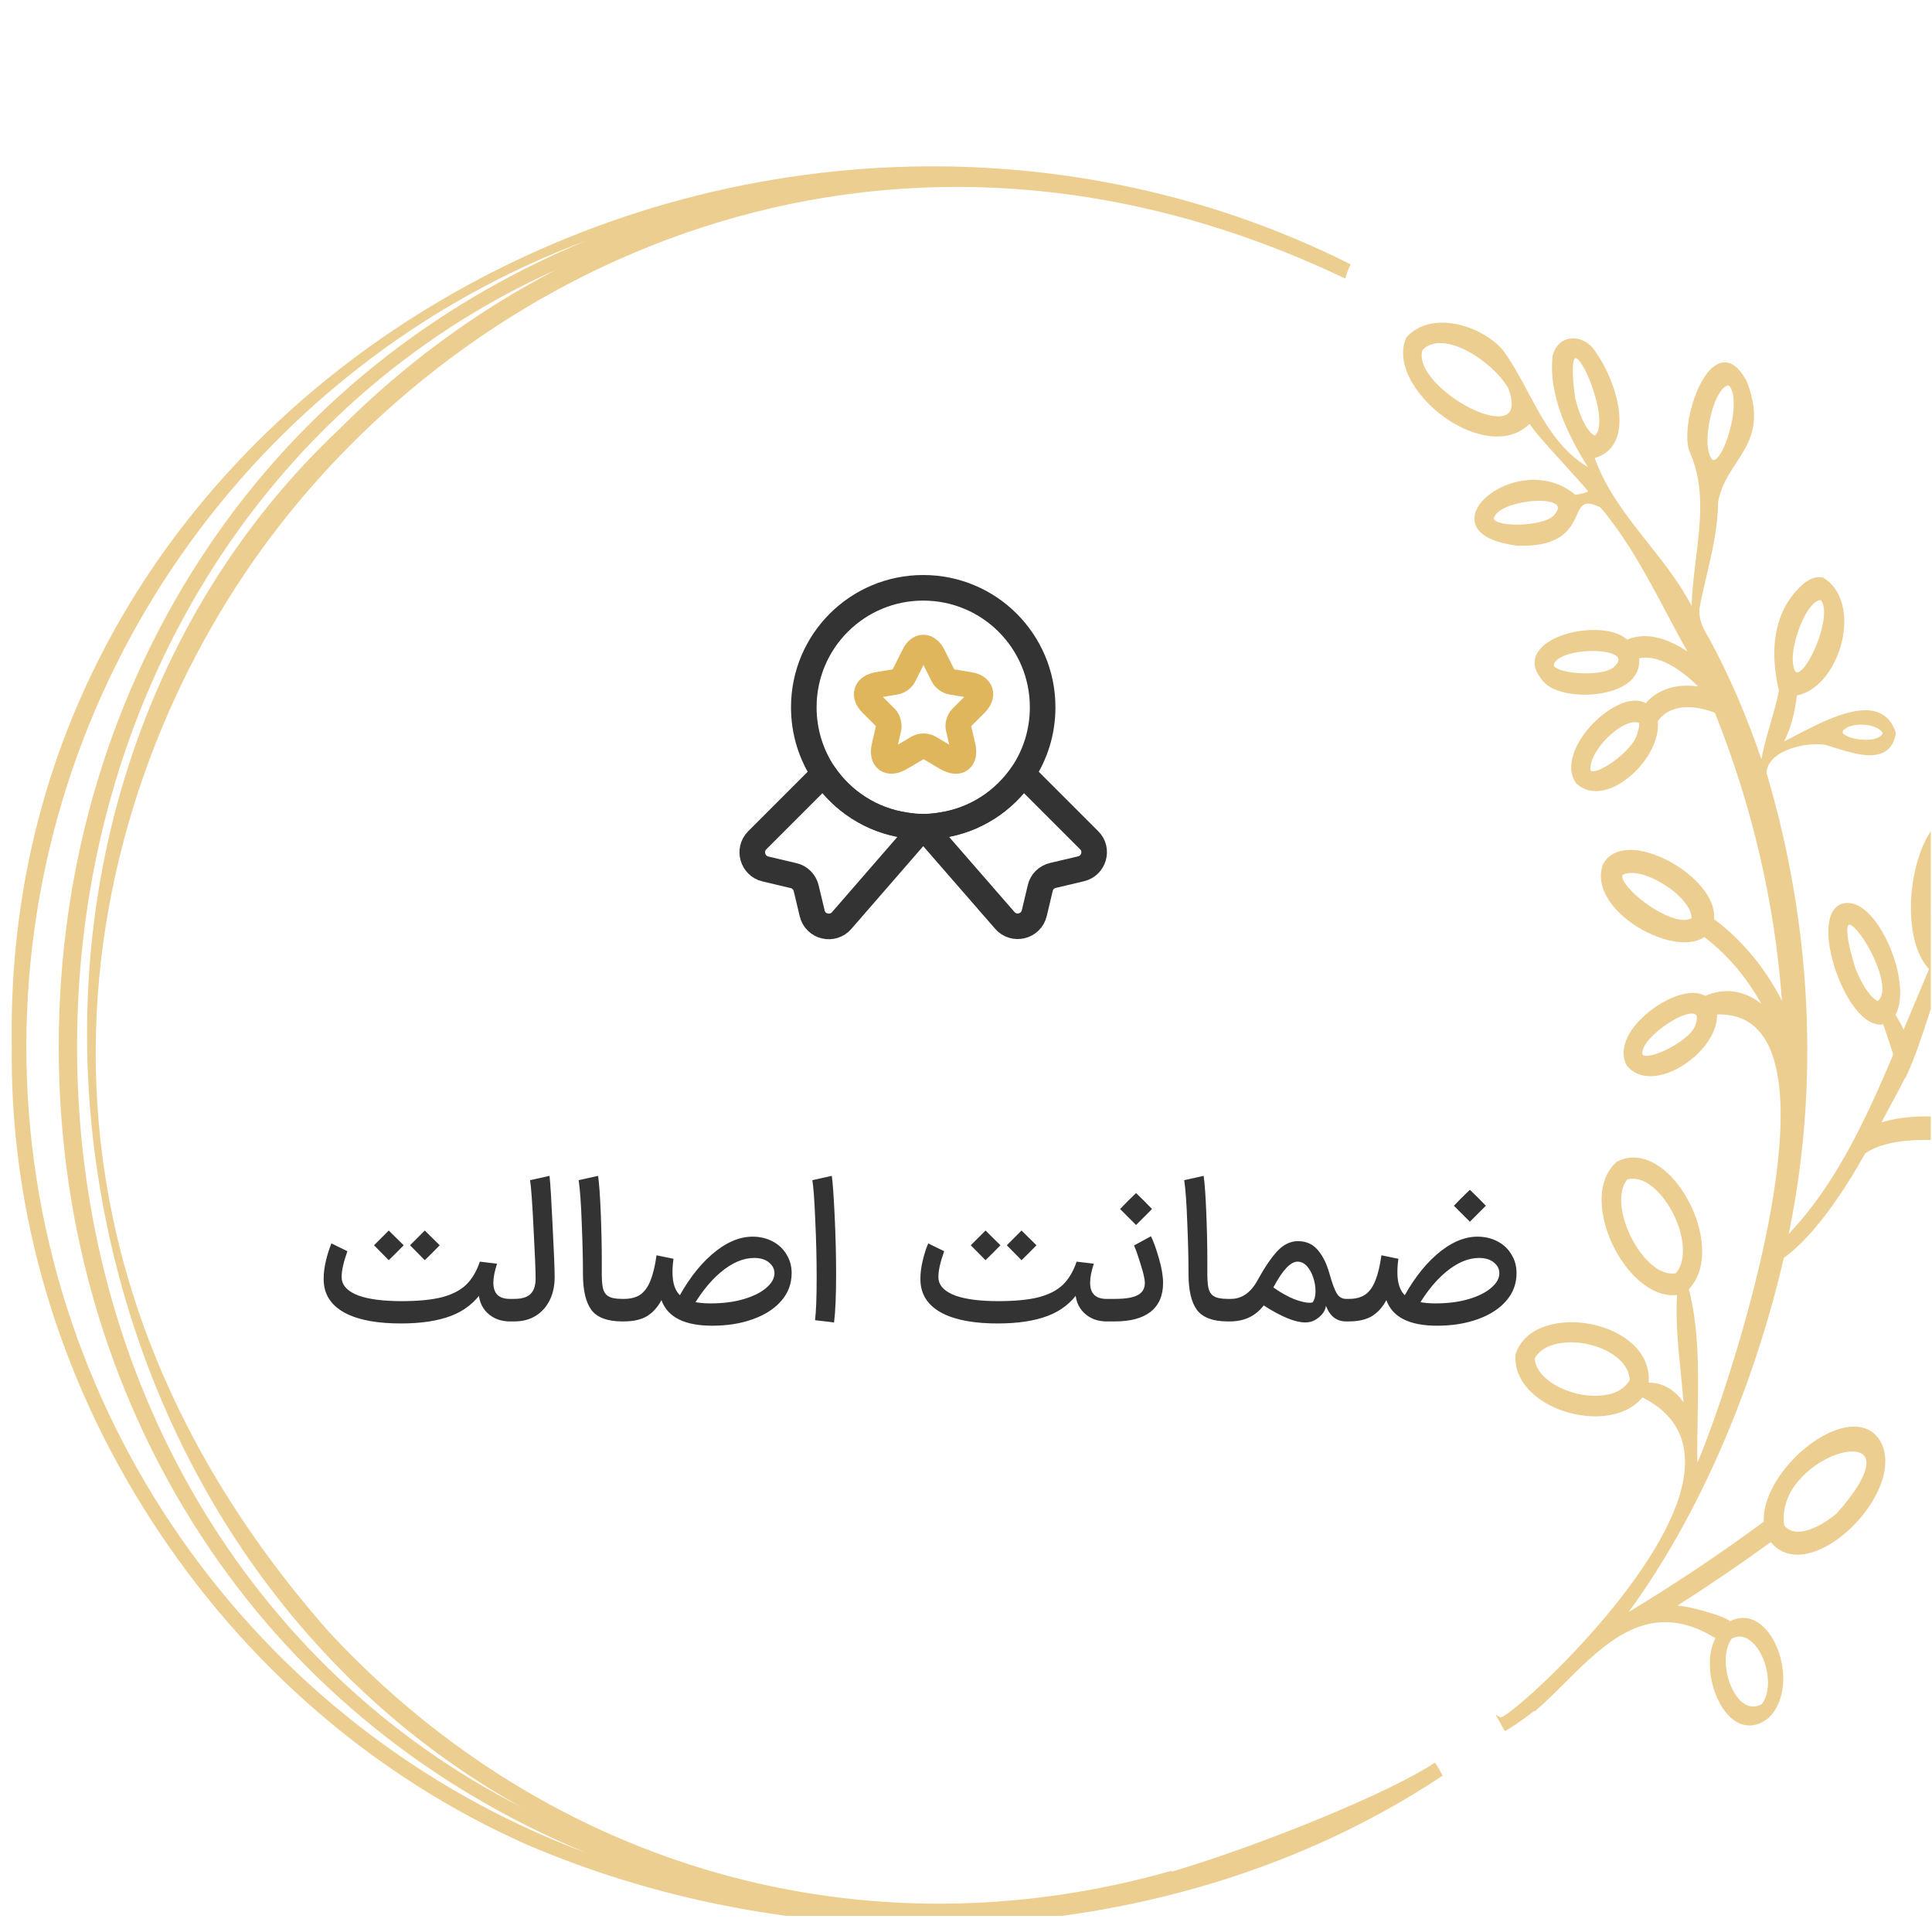 <svg xmlns="http://www.w3.org/2000/svg" width="151" height="150" viewBox="0 0 151 150" fill="none"><g clip-path="url(#clip0_340_15745)"><path d="M31.328 103.431C31.318 103.271 31.312 103.026 31.312 102.695C31.312 102.247 31.318 101.911 31.328 101.687C32.662 101.687 33.728 101.586 34.528 101.383C35.339 101.17 35.974 100.845 36.432 100.407C36.891 99.96 37.248 99.357 37.504 98.6L38.848 98.76C38.656 99.346 38.56 99.842 38.56 100.247C38.56 101.09 38.987 101.511 39.84 101.511L39.936 102.391L39.84 103.271C39.136 103.271 38.55 103.047 38.08 102.599C37.622 102.151 37.398 101.565 37.408 100.839L37.728 100.871C37.12 101.789 36.294 102.445 35.248 102.839C34.214 103.234 32.907 103.431 31.328 103.431ZM27.152 97.784C26.854 98.626 26.704 99.282 26.704 99.751C26.704 99.869 26.71 99.96 26.72 100.023C26.806 100.546 27.243 100.957 28.032 101.255C28.832 101.543 29.968 101.687 31.44 101.687C31.462 102.114 31.472 102.434 31.472 102.647C31.472 102.829 31.462 103.09 31.44 103.431C29.563 103.442 28.096 103.181 27.04 102.647C25.984 102.103 25.408 101.319 25.312 100.295C25.302 100.21 25.296 100.087 25.296 99.927C25.296 99.49 25.355 99.026 25.472 98.535C25.59 98.034 25.734 97.581 25.904 97.175L27.152 97.784ZM29.616 96.936C30.128 96.424 30.384 96.168 30.384 96.168L31.552 97.32C31.168 97.714 30.779 98.103 30.384 98.487L29.232 97.32L29.616 96.936ZM32.432 96.936C32.944 96.424 33.2 96.168 33.2 96.168L34.368 97.32C33.984 97.714 33.595 98.103 33.2 98.487L32.048 97.32L32.432 96.936ZM39.67 101.511H40.182C40.779 101.511 41.206 101.383 41.462 101.127C41.729 100.871 41.862 100.471 41.862 99.927C41.862 99.309 41.809 98.013 41.702 96.04C41.606 94.055 41.515 92.786 41.43 92.231L42.95 91.895C43.014 92.45 43.094 93.751 43.19 95.799C43.297 97.837 43.35 99.175 43.35 99.816C43.35 100.487 43.222 101.085 42.966 101.607C42.71 102.13 42.342 102.541 41.862 102.839C41.393 103.127 40.843 103.271 40.214 103.271H39.67V101.511ZM46.746 91.895C46.832 92.504 46.901 93.474 46.954 94.808C47.008 96.13 47.034 97.362 47.034 98.504V99.207C47.024 99.847 47.05 100.322 47.114 100.631C47.178 100.941 47.322 101.165 47.546 101.303C47.77 101.442 48.128 101.511 48.618 101.511H48.698L48.794 102.391L48.698 103.271H48.618C47.488 103.271 46.693 102.978 46.234 102.391C45.786 101.794 45.562 100.85 45.562 99.559C45.562 98.386 45.53 97.053 45.466 95.559C45.413 94.055 45.333 92.946 45.226 92.231L46.746 91.895ZM48.529 101.511H48.769C49.292 101.511 49.718 101.399 50.049 101.175C50.38 100.941 50.641 100.578 50.833 100.087C51.036 99.597 51.196 98.936 51.313 98.103L52.641 98.376C52.588 98.706 52.561 99.064 52.561 99.448C52.561 100.333 52.79 100.957 53.249 101.319C53.718 101.682 54.481 101.863 55.537 101.863C56.508 101.863 57.372 101.751 58.129 101.527C58.886 101.303 59.473 101.01 59.889 100.647C60.316 100.285 60.529 99.906 60.529 99.511C60.529 99.17 60.385 98.888 60.097 98.663C59.82 98.429 59.436 98.311 58.945 98.311C58.081 98.311 57.201 98.69 56.305 99.448C55.42 100.194 54.604 101.255 53.857 102.631L52.769 101.911C53.601 100.269 54.55 98.984 55.617 98.055C56.694 97.117 57.761 96.647 58.817 96.647C59.393 96.647 59.916 96.77 60.385 97.016C60.854 97.261 61.217 97.602 61.473 98.04C61.74 98.466 61.873 98.951 61.873 99.496C61.873 100.317 61.606 101.037 61.073 101.655C60.54 102.274 59.798 102.754 58.849 103.095C57.91 103.437 56.849 103.607 55.665 103.607C53.5 103.607 52.177 102.941 51.697 101.607C51.409 102.151 51.036 102.567 50.577 102.855C50.118 103.133 49.51 103.271 48.753 103.271H48.529V101.511ZM63.7 103.175C63.785 102.535 63.828 101.415 63.828 99.816C63.828 98.354 63.791 96.856 63.716 95.32C63.652 93.773 63.577 92.743 63.492 92.231L65.012 91.895C65.087 92.429 65.161 93.48 65.236 95.047C65.311 96.615 65.348 98.13 65.348 99.591C65.348 101.255 65.295 102.509 65.188 103.351L63.7 103.175ZM77.969 103.431C77.958 103.271 77.953 103.026 77.953 102.695C77.953 102.247 77.958 101.911 77.969 101.687C79.302 101.687 80.369 101.586 81.169 101.383C81.98 101.17 82.614 100.845 83.073 100.407C83.531 99.96 83.889 99.357 84.145 98.6L85.489 98.76C85.297 99.346 85.201 99.842 85.201 100.247C85.201 101.09 85.627 101.511 86.481 101.511L86.577 102.391L86.481 103.271C85.777 103.271 85.19 103.047 84.721 102.599C84.262 102.151 84.038 101.565 84.049 100.839L84.369 100.871C83.761 101.789 82.934 102.445 81.889 102.839C80.854 103.234 79.547 103.431 77.969 103.431ZM73.793 97.784C73.494 98.626 73.345 99.282 73.345 99.751C73.345 99.869 73.35 99.96 73.361 100.023C73.446 100.546 73.883 100.957 74.673 101.255C75.473 101.543 76.609 101.687 78.081 101.687C78.102 102.114 78.113 102.434 78.113 102.647C78.113 102.829 78.102 103.09 78.081 103.431C76.204 103.442 74.737 103.181 73.681 102.647C72.625 102.103 72.049 101.319 71.953 100.295C71.942 100.21 71.937 100.087 71.937 99.927C71.937 99.49 71.996 99.026 72.113 98.535C72.23 98.034 72.374 97.581 72.545 97.175L73.793 97.784ZM76.257 96.936C76.769 96.424 77.025 96.168 77.025 96.168L78.193 97.32C77.809 97.714 77.419 98.103 77.025 98.487L75.873 97.32L76.257 96.936ZM79.073 96.936C79.585 96.424 79.841 96.168 79.841 96.168L81.009 97.32C80.625 97.714 80.236 98.103 79.841 98.487L78.689 97.32L79.073 96.936ZM86.311 101.511H87.143C87.975 101.511 88.572 101.41 88.935 101.207C89.297 101.005 89.479 100.69 89.479 100.263C89.479 99.975 89.367 99.485 89.143 98.791C88.929 98.088 88.759 97.602 88.631 97.335L89.959 96.615C90.161 97.031 90.369 97.613 90.583 98.359C90.796 99.096 90.903 99.73 90.903 100.263C90.903 101.255 90.577 102.007 89.927 102.519C89.287 103.021 88.359 103.271 87.143 103.271H86.311V101.511ZM87.543 94.487C87.959 94.05 88.375 93.634 88.791 93.24C89.207 93.634 89.623 94.05 90.039 94.487L88.791 95.736L87.543 94.487ZM94.075 91.895C94.16 92.504 94.229 93.474 94.282 94.808C94.336 96.13 94.362 97.362 94.362 98.504V99.207C94.352 99.847 94.379 100.322 94.442 100.631C94.507 100.941 94.65 101.165 94.874 101.303C95.099 101.442 95.456 101.511 95.947 101.511H96.026L96.123 102.391L96.026 103.271H95.947C94.816 103.271 94.021 102.978 93.562 102.391C93.115 101.794 92.891 100.85 92.891 99.559C92.891 98.386 92.859 97.053 92.794 95.559C92.741 94.055 92.661 92.946 92.555 92.231L94.075 91.895ZM95.873 101.511H96.193C97.068 101.511 97.772 101.015 98.305 100.023C98.838 99.053 99.345 98.306 99.825 97.784C100.316 97.261 100.854 96.999 101.441 96.999C102.081 96.999 102.593 97.224 102.977 97.671C103.372 98.12 103.681 98.738 103.905 99.528C104.108 100.253 104.294 100.765 104.465 101.063C104.646 101.362 104.892 101.511 105.201 101.511H105.361L105.457 102.391L105.361 103.271H105.201C104.465 103.271 103.942 102.866 103.633 102.055C103.601 102.29 103.5 102.509 103.329 102.711C103.158 102.903 102.966 103.058 102.753 103.175C102.54 103.293 102.294 103.351 102.017 103.351C101.228 103.351 100.145 102.909 98.769 102.023C98.449 102.439 98.065 102.754 97.617 102.967C97.169 103.17 96.684 103.271 96.161 103.271H95.873V101.511ZM99.521 100.615C100.097 101.021 100.636 101.325 101.137 101.527C101.649 101.719 102.054 101.815 102.353 101.815C102.428 101.815 102.508 101.805 102.593 101.783C102.742 101.57 102.817 101.277 102.817 100.903C102.817 100.551 102.758 100.199 102.641 99.847C102.524 99.485 102.358 99.186 102.145 98.951C101.932 98.717 101.686 98.6 101.409 98.6C100.865 98.6 100.236 99.272 99.521 100.615ZM105.185 101.511H105.425C105.948 101.511 106.375 101.399 106.705 101.175C107.036 100.941 107.297 100.578 107.489 100.087C107.692 99.597 107.852 98.936 107.969 98.103L109.297 98.376C109.244 98.706 109.217 99.064 109.217 99.448C109.217 100.333 109.447 100.957 109.905 101.319C110.375 101.682 111.137 101.863 112.193 101.863C113.164 101.863 114.028 101.751 114.785 101.527C115.543 101.303 116.129 101.01 116.545 100.647C116.972 100.285 117.185 99.906 117.185 99.511C117.185 99.17 117.041 98.888 116.753 98.663C116.476 98.429 116.092 98.311 115.601 98.311C114.737 98.311 113.857 98.69 112.961 99.448C112.076 100.194 111.26 101.255 110.513 102.631L109.425 101.911C110.257 100.269 111.207 98.984 112.273 98.055C113.351 97.117 114.417 96.647 115.473 96.647C116.049 96.647 116.572 96.77 117.041 97.016C117.511 97.261 117.873 97.602 118.129 98.04C118.396 98.466 118.529 98.951 118.529 99.496C118.529 100.317 118.263 101.037 117.729 101.655C117.196 102.274 116.455 102.754 115.505 103.095C114.567 103.437 113.505 103.607 112.321 103.607C110.156 103.607 108.833 102.941 108.353 101.607C108.065 102.151 107.692 102.567 107.233 102.855C106.775 103.133 106.167 103.271 105.409 103.271H105.185V101.511ZM113.633 94.231C114.049 93.794 114.465 93.378 114.881 92.984C115.297 93.378 115.713 93.794 116.129 94.231L114.881 95.48L113.633 94.231Z" fill="#333333"></path><path d="M81.49 55.272C81.49 57.205 80.917 58.978 79.93 60.458C78.49 62.592 76.21 64.098 73.557 64.485C73.103 64.565 72.637 64.605 72.157 64.605C71.677 64.605 71.21 64.565 70.757 64.485C68.103 64.098 65.823 62.592 64.383 60.458C63.397 58.978 62.823 57.205 62.823 55.272C62.823 50.112 66.997 45.938 72.157 45.938C77.317 45.938 81.49 50.112 81.49 55.272Z" stroke="#333333" stroke-width="2" stroke-linecap="round" stroke-linejoin="round"></path><path d="M84.49 67.898L82.29 68.418C81.797 68.538 81.41 68.912 81.303 69.405L80.837 71.365C80.583 72.431 79.223 72.751 78.517 71.912L72.157 64.605L65.797 71.925C65.09 72.765 63.73 72.445 63.477 71.378L63.01 69.418C62.89 68.925 62.503 68.538 62.023 68.431L59.823 67.912C58.81 67.671 58.45 66.405 59.183 65.671L64.383 60.471C65.823 62.605 68.103 64.112 70.757 64.498C71.21 64.578 71.677 64.618 72.157 64.618C72.637 64.618 73.103 64.578 73.557 64.498C76.21 64.112 78.49 62.605 79.93 60.471L85.13 65.671C85.863 66.391 85.503 67.658 84.49 67.898Z" stroke="#333333" stroke-width="2" stroke-linecap="round" stroke-linejoin="round"></path><path d="M72.93 51.245L73.716 52.818C73.823 53.031 74.103 53.245 74.356 53.285L75.783 53.525C76.69 53.671 76.903 54.338 76.25 54.991L75.143 56.098C74.957 56.285 74.85 56.645 74.916 56.911L75.237 58.285C75.49 59.365 74.916 59.791 73.957 59.218L72.623 58.431C72.383 58.285 71.983 58.285 71.743 58.431L70.41 59.218C69.45 59.778 68.876 59.365 69.13 58.285L69.45 56.911C69.503 56.658 69.41 56.285 69.223 56.098L68.117 54.991C67.463 54.338 67.677 53.685 68.583 53.525L70.01 53.285C70.25 53.245 70.53 53.031 70.636 52.818L71.423 51.245C71.81 50.391 72.503 50.391 72.93 51.245Z" stroke="#DFB65B" stroke-width="2" stroke-linecap="round" stroke-linejoin="round"></path><path d="M158.844 89.907C158.814 88.192 157.781 86.84 156.08 86.29C154.4 85.747 152.627 86.153 151.74 87.275C149.885 87.178 148.312 87.325 147.052 87.714C147.298 87.233 147.56 86.755 147.811 86.29C148.17 85.63 148.541 84.95 148.879 84.253L148.909 84.28L148.979 84.131C149.696 82.584 150.234 80.924 150.752 79.32C151.088 78.282 151.434 77.211 151.83 76.165C151.84 76.165 151.85 76.165 151.86 76.165C153.272 76.165 154.532 74.736 155.251 72.308C156.235 68.984 155.899 64.776 153.633 63.486L153.59 63.471C152.408 63.29 151.315 64.057 150.513 65.633C149.026 68.551 148.822 73.67 150.767 75.734C150.448 76.489 150.132 77.246 149.816 78.003C149.472 78.827 149.128 79.649 148.78 80.468C148.603 80.082 148.386 79.686 148.142 79.313C149.156 77.483 147.953 73.519 146.26 71.619C145.411 70.668 144.549 70.351 143.765 70.71C142.473 71.419 142.789 74.099 143.631 76.29C144.36 78.195 145.722 80.291 147.194 80.06C147.458 80.837 147.719 81.628 147.973 82.415C145.859 87.4 143.486 92.572 139.804 96.424C142.211 84.763 141.614 72.323 138.071 60.414C138.083 59.933 138.317 59.505 138.765 59.142C139.836 58.27 141.753 58.041 142.66 58.213C142.879 58.273 143.125 58.35 143.387 58.432C144.699 58.845 146.332 59.358 147.346 58.728C147.791 58.452 148.068 57.976 148.172 57.314L148.177 57.284L148.167 57.257C147.921 56.48 147.48 55.954 146.855 55.698C145.127 54.983 142.381 56.417 140.374 57.463C140.028 57.642 139.716 57.807 139.44 57.944C139.946 56.953 140.252 55.847 140.444 54.351C142.421 53.935 143.688 51.702 144.034 49.774C144.408 47.7 143.82 45.927 142.503 45.148L142.463 45.133C141.684 44.976 140.979 45.534 140.531 46.029C138.295 48.343 138.481 51.627 139.037 53.982C138.867 54.846 138.616 55.705 138.377 56.535C138.113 57.443 137.842 58.377 137.667 59.338C136.512 55.954 135.167 52.832 133.666 50.053L133.601 49.941C133.121 49.119 132.74 48.472 132.837 47.483C132.994 46.654 133.19 45.81 133.382 44.996C133.818 43.133 134.271 41.206 134.278 39.262C134.502 37.999 135.108 37.073 135.695 36.179C136.751 34.566 137.749 33.044 136.537 29.827C135.673 28.191 134.814 28.176 134.249 28.453C132.553 29.277 131.365 33.769 132.09 35.395C133.25 37.982 132.894 40.865 132.55 43.654C132.401 44.874 132.244 46.129 132.217 47.354C131.278 45.566 130.016 43.968 128.791 42.421C127.187 40.395 125.531 38.3 124.64 35.798C125.491 35.547 126.069 35.011 126.36 34.207C127.087 32.198 125.83 29.06 124.759 27.584C124.334 26.819 123.527 26.364 122.755 26.453C122.078 26.53 121.57 27.001 121.356 27.763C120.985 30.9 122.571 34.038 124.102 36.5C121.834 35.153 120.616 32.88 119.438 30.674C118.828 29.533 118.198 28.356 117.421 27.305C116.281 26.055 114.394 25.216 112.72 25.216H112.71C111.563 25.216 110.599 25.614 109.919 26.366L109.897 26.401C108.965 28.59 110.94 31.366 113.273 32.865C115.203 34.108 117.837 34.802 119.558 33.121C119.772 33.515 120.496 34.364 122.374 36.423C123.148 37.272 123.883 38.081 124.122 38.405C123.93 38.525 123.636 38.579 123.375 38.627C123.29 38.642 123.206 38.657 123.128 38.674C121.214 37.041 118.646 37.3 116.941 38.291C115.751 38.983 115.091 39.971 115.263 40.808C115.397 41.473 116.082 42.332 118.582 42.645C122.098 42.765 122.785 41.254 123.24 40.255C123.432 39.834 123.582 39.503 123.875 39.399C124.139 39.304 124.52 39.381 125.078 39.648C127.182 42.115 128.776 45.12 130.317 48.026C130.825 48.987 131.35 49.974 131.883 50.922C130.715 50.128 128.883 49.254 127.17 49.991C126.248 49.127 124.229 49.072 122.668 49.475C121.216 49.851 120.215 50.574 119.994 51.41C119.819 52.068 120.098 52.76 120.833 53.469C122.035 54.488 125.108 54.577 126.813 53.644C127.747 53.133 128.193 52.376 128.108 51.453C129.557 51.109 131.383 52.304 132.717 53.644C131.589 53.489 129.854 53.549 128.616 54.956C127.493 54.313 125.725 55.3 124.528 56.522C123.178 57.899 122.234 59.879 123.188 61.216C123.972 61.955 125.073 62.027 126.283 61.417C128.039 60.536 129.764 58.297 129.567 56.35C130.85 54.635 133.245 55.392 134.032 55.705C136.95 62.998 138.713 70.57 139.273 78.225C138.322 76.332 136.679 73.865 133.962 71.83C134.181 69.883 131.671 67.61 129.234 66.766C127.371 66.121 125.94 66.387 125.297 67.513C124.749 68.924 125.496 70.593 127.297 71.97C129.102 73.352 131.778 74.186 133.21 73.235C135.389 74.9 136.796 76.887 137.655 78.444C136.355 77.398 134.791 77.171 133.27 77.829C132.122 77.149 130.043 78.053 128.644 79.27C127.132 80.582 126.55 82.047 127.1 83.204C127.777 84.126 128.98 84.355 130.399 83.832C132.296 83.135 134.241 81.16 134.201 79.283C135.815 79.233 137.042 79.835 137.866 81.083C142.144 87.557 134.694 109.645 132.662 114.316C132.642 113.126 132.662 111.891 132.685 110.691C132.745 107.33 132.804 103.854 131.995 100.746C133.828 98.859 133.038 95.114 131.238 92.696C129.747 90.694 127.879 89.967 126.365 90.799L126.343 90.816C124.583 92.395 125.09 95.308 126.059 97.32C127.082 99.444 129.017 101.436 131.071 101.204C130.954 103.236 131.163 105.3 131.365 107.3C131.442 108.057 131.52 108.836 131.582 109.608C130.927 108.622 129.896 108.024 128.855 108.062C129.042 105.587 126.784 103.991 124.423 103.498C121.973 102.987 119.137 103.63 118.455 105.843L118.45 105.87C118.295 107.982 120.093 109.463 121.831 110.143C123.928 110.965 126.846 111.017 128.372 109.214C131.089 110.572 132.147 112.817 131.52 115.89C129.971 123.474 118.26 134.084 117.267 134.226L116.891 134.004L117.613 135.292L117.723 135.232C117.812 135.182 118.627 134.717 119.919 133.703L119.951 133.746L120.051 133.661C120.778 133.038 121.495 132.324 122.252 131.569C125.554 128.278 128.967 124.874 134.072 128.024C133.073 130.003 133.917 133.098 135.344 134.298C136.235 135.048 137.264 135.033 138.247 134.246C139.888 132.633 139.602 129.415 138.247 127.618C137.388 126.477 136.288 126.149 135.21 126.704C135.15 126.647 135.06 126.587 134.933 126.522C134.211 126.154 132.135 125.564 131.109 125.476C133.569 123.915 136.019 122.249 138.397 120.516C139.453 121.829 141.265 121.836 143.277 120.524C146.096 118.689 148.269 114.921 146.962 112.628C146.335 111.575 145.187 111.239 143.73 111.682C140.974 112.521 137.742 116.012 137.849 118.923C134.44 121.44 130.89 123.816 127.282 125.984C132.608 118.753 137.017 108.709 139.418 98.303C140.556 97.497 142.859 95.373 145.784 90.129C146.987 89.342 148.73 89.016 151.262 89.098C151.594 91.12 153.655 92.39 155.498 92.455C156.862 92.507 158.453 91.867 158.847 89.94V89.927V89.915L158.844 89.907ZM152.191 66.046C152.522 65.608 152.903 65.351 153.319 65.284C154.494 66.044 154.482 68.842 153.859 71.24C153.394 73.03 152.674 74.248 152.067 74.266C151.666 74.278 151.302 73.78 150.991 72.826C150.73 71.041 151.006 67.605 152.189 66.044L152.191 66.046ZM146.736 78.237C145.981 77.779 145.446 76.701 145.023 75.71C144.049 72.542 144.452 72.288 144.5 72.271C144.512 72.266 144.525 72.263 144.539 72.263C144.856 72.263 145.762 73.314 146.489 74.928C147.079 76.237 147.443 77.774 146.733 78.234L146.736 78.237ZM144.019 57.242L144.039 57.199L144.022 57.127C144.291 56.786 144.943 56.592 145.68 56.639C146.377 56.684 146.947 56.935 147.156 57.286C147.022 57.63 146.507 57.829 145.762 57.819C144.896 57.807 144.144 57.518 144.007 57.259C144.009 57.254 144.014 57.247 144.017 57.239L144.019 57.242ZM141.723 47.2C141.933 47 142.132 46.898 142.313 46.898C142.963 47.695 142.249 50.105 141.432 51.517C140.959 52.336 140.6 52.583 140.431 52.543C140.354 52.526 140.167 52.401 140.117 51.637C140.055 50.427 140.822 48.056 141.721 47.2H141.723ZM134.562 30.477C134.747 30.256 134.928 30.131 135.11 30.111C135.857 30.831 135.434 33.323 134.786 34.83C134.415 35.691 134.092 35.97 133.922 35.955C133.843 35.945 133.643 35.845 133.502 35.091C133.295 33.891 133.773 31.438 134.562 30.48V30.477ZM117.827 32.349C117.125 32.875 115.21 32.285 113.465 31.008C112.1 30.009 110.791 28.525 111.182 27.345C111.61 26.909 112.207 26.74 112.957 26.837C114.809 27.081 117.095 28.913 117.897 30.372C118.258 31.361 118.233 32.046 117.83 32.349H117.827ZM121.458 40.263V40.268C120.892 40.94 118.32 41.199 117.177 40.835C116.923 40.753 116.772 40.646 116.764 40.554C116.776 40.108 117.436 39.658 118.485 39.379C119.097 39.214 119.735 39.137 120.282 39.137C120.997 39.137 121.56 39.272 121.717 39.531C121.851 39.75 121.647 40.051 121.455 40.265L121.458 40.263ZM123.116 31.144C122.703 28.184 123.081 28 123.126 27.99C123.32 27.945 123.855 28.642 124.383 30.074C125.001 31.754 125.275 33.627 124.632 34.04C124.077 33.766 123.529 32.718 123.116 31.144ZM126.139 52.125H126.136C125.511 52.75 122.922 52.767 121.819 52.297C121.577 52.194 121.44 52.075 121.44 51.983C121.495 51.54 122.202 51.151 123.283 50.972C123.686 50.905 124.094 50.875 124.48 50.875C125.469 50.875 126.303 51.081 126.47 51.423C126.582 51.652 126.35 51.931 126.139 52.127V52.125ZM127.986 57.237L127.979 57.262C127.832 58.34 125.651 60.06 124.662 60.26C124.538 60.284 124.381 60.297 124.316 60.215C124.177 59.248 125.27 57.809 126.375 57.02C127.077 56.517 127.717 56.325 128.101 56.497C128.128 56.599 128.131 56.843 127.989 57.237H127.986ZM128.22 70.274C127.259 69.5 126.689 68.733 126.806 68.384C127.438 68.018 128.671 68.282 129.961 69.064C131.31 69.881 132.222 70.971 132.207 71.746C131.442 72.263 129.597 71.387 128.218 70.277L128.22 70.274ZM132.498 80.119V80.127C132.167 81.163 129.724 82.487 128.716 82.515C128.581 82.517 128.415 82.5 128.377 82.408C128.213 81.765 129.306 80.662 130.419 79.948C131.151 79.477 131.828 79.208 132.232 79.208C132.356 79.208 132.453 79.233 132.52 79.288C132.705 79.437 132.61 79.823 132.498 80.119ZM130.989 99.501C129.794 99.735 128.576 98.533 127.832 97.32C126.804 95.649 126.256 93.356 127.18 92.176C128.385 91.842 129.622 92.978 130.382 94.163C131.457 95.838 132.027 98.269 130.987 99.499L130.989 99.501ZM123.462 108.961C121.849 108.629 120.071 107.616 119.944 106.167C120.638 104.924 122.531 104.71 124.109 105.054C125.546 105.368 127.259 106.281 127.381 107.83C126.694 109.117 124.846 109.244 123.462 108.961ZM135.342 128.063C136.176 127.61 136.853 128.195 137.184 128.586C138.158 129.734 138.593 132.035 137.687 133.188C136.893 133.616 136.273 133.198 135.892 132.769C134.916 131.666 134.475 129.291 135.342 128.066V128.063ZM143.25 113.781C144.415 113.31 145.391 113.325 145.735 113.813C145.974 114.155 146.235 115.273 143.526 118.303C142.625 119.05 141.315 119.804 140.334 119.695C139.97 119.655 139.674 119.493 139.453 119.219C139.052 116.515 141.502 114.488 143.25 113.781ZM155.261 90.986C153.974 90.866 152.58 90.059 152.388 88.747C152.769 87.666 153.937 87.382 154.913 87.477C156.123 87.597 157.505 88.351 157.701 89.728C157.335 90.789 156.205 91.075 155.259 90.986H155.261Z" fill="#EDCE91"></path><path d="M112.217 137.852L112.147 137.75L112.045 137.817C108.641 140.08 98.669 144.171 91.58 146.275L91.555 146.208C67.57 153.026 42.984 146.076 25.791 127.626C-1.751 96.464 6.097 61.986 21.187 41.931C37.742 19.925 70.082 5.137 105.008 21.706L105.14 21.768L105.18 21.628C105.267 21.329 105.379 21.043 105.514 20.774L105.569 20.662L105.457 20.607C82.624 9.171 54.679 10.72 32.526 24.646C22.902 30.697 14.944 38.849 9.514 48.221C3.617 58.4 0.724 69.699 0.918 81.806C0.781 94.776 4.566 107.594 11.864 118.874C19.137 130.118 29.262 138.858 41.144 144.147C51.016 148.377 61.703 150.456 72.266 150.456C86.794 150.456 101.082 146.52 112.658 138.831L112.752 138.768L112.7 138.669C112.528 138.338 112.374 138.076 112.217 137.847V137.852ZM26.59 33.468C10.721 48.385 3.782 71.041 8.027 94.076C11.832 114.723 23.883 131.896 40.805 141.261C19.463 130.429 6.023 107.821 6.023 81.808C6.023 54.745 20.569 31.364 43.422 21.101C37.244 24.312 31.595 28.461 26.59 33.468ZM2.059 81.806C2.059 53.574 19.76 28.518 45.82 18.81C33.686 23.832 23.597 31.952 16.403 42.551C8.675 53.938 4.591 67.513 4.591 81.806C4.591 96.1 8.677 109.676 16.408 121.065C23.602 131.662 33.681 139.777 45.805 144.796C19.752 135.086 2.059 110.032 2.059 81.806Z" fill="#EDCE91"></path></g><defs><clipPath id="clip0_340_15745"><rect width="150.047" height="149.458" fill="white" transform="translate(0.861 0.271)"></rect></clipPath></defs></svg>